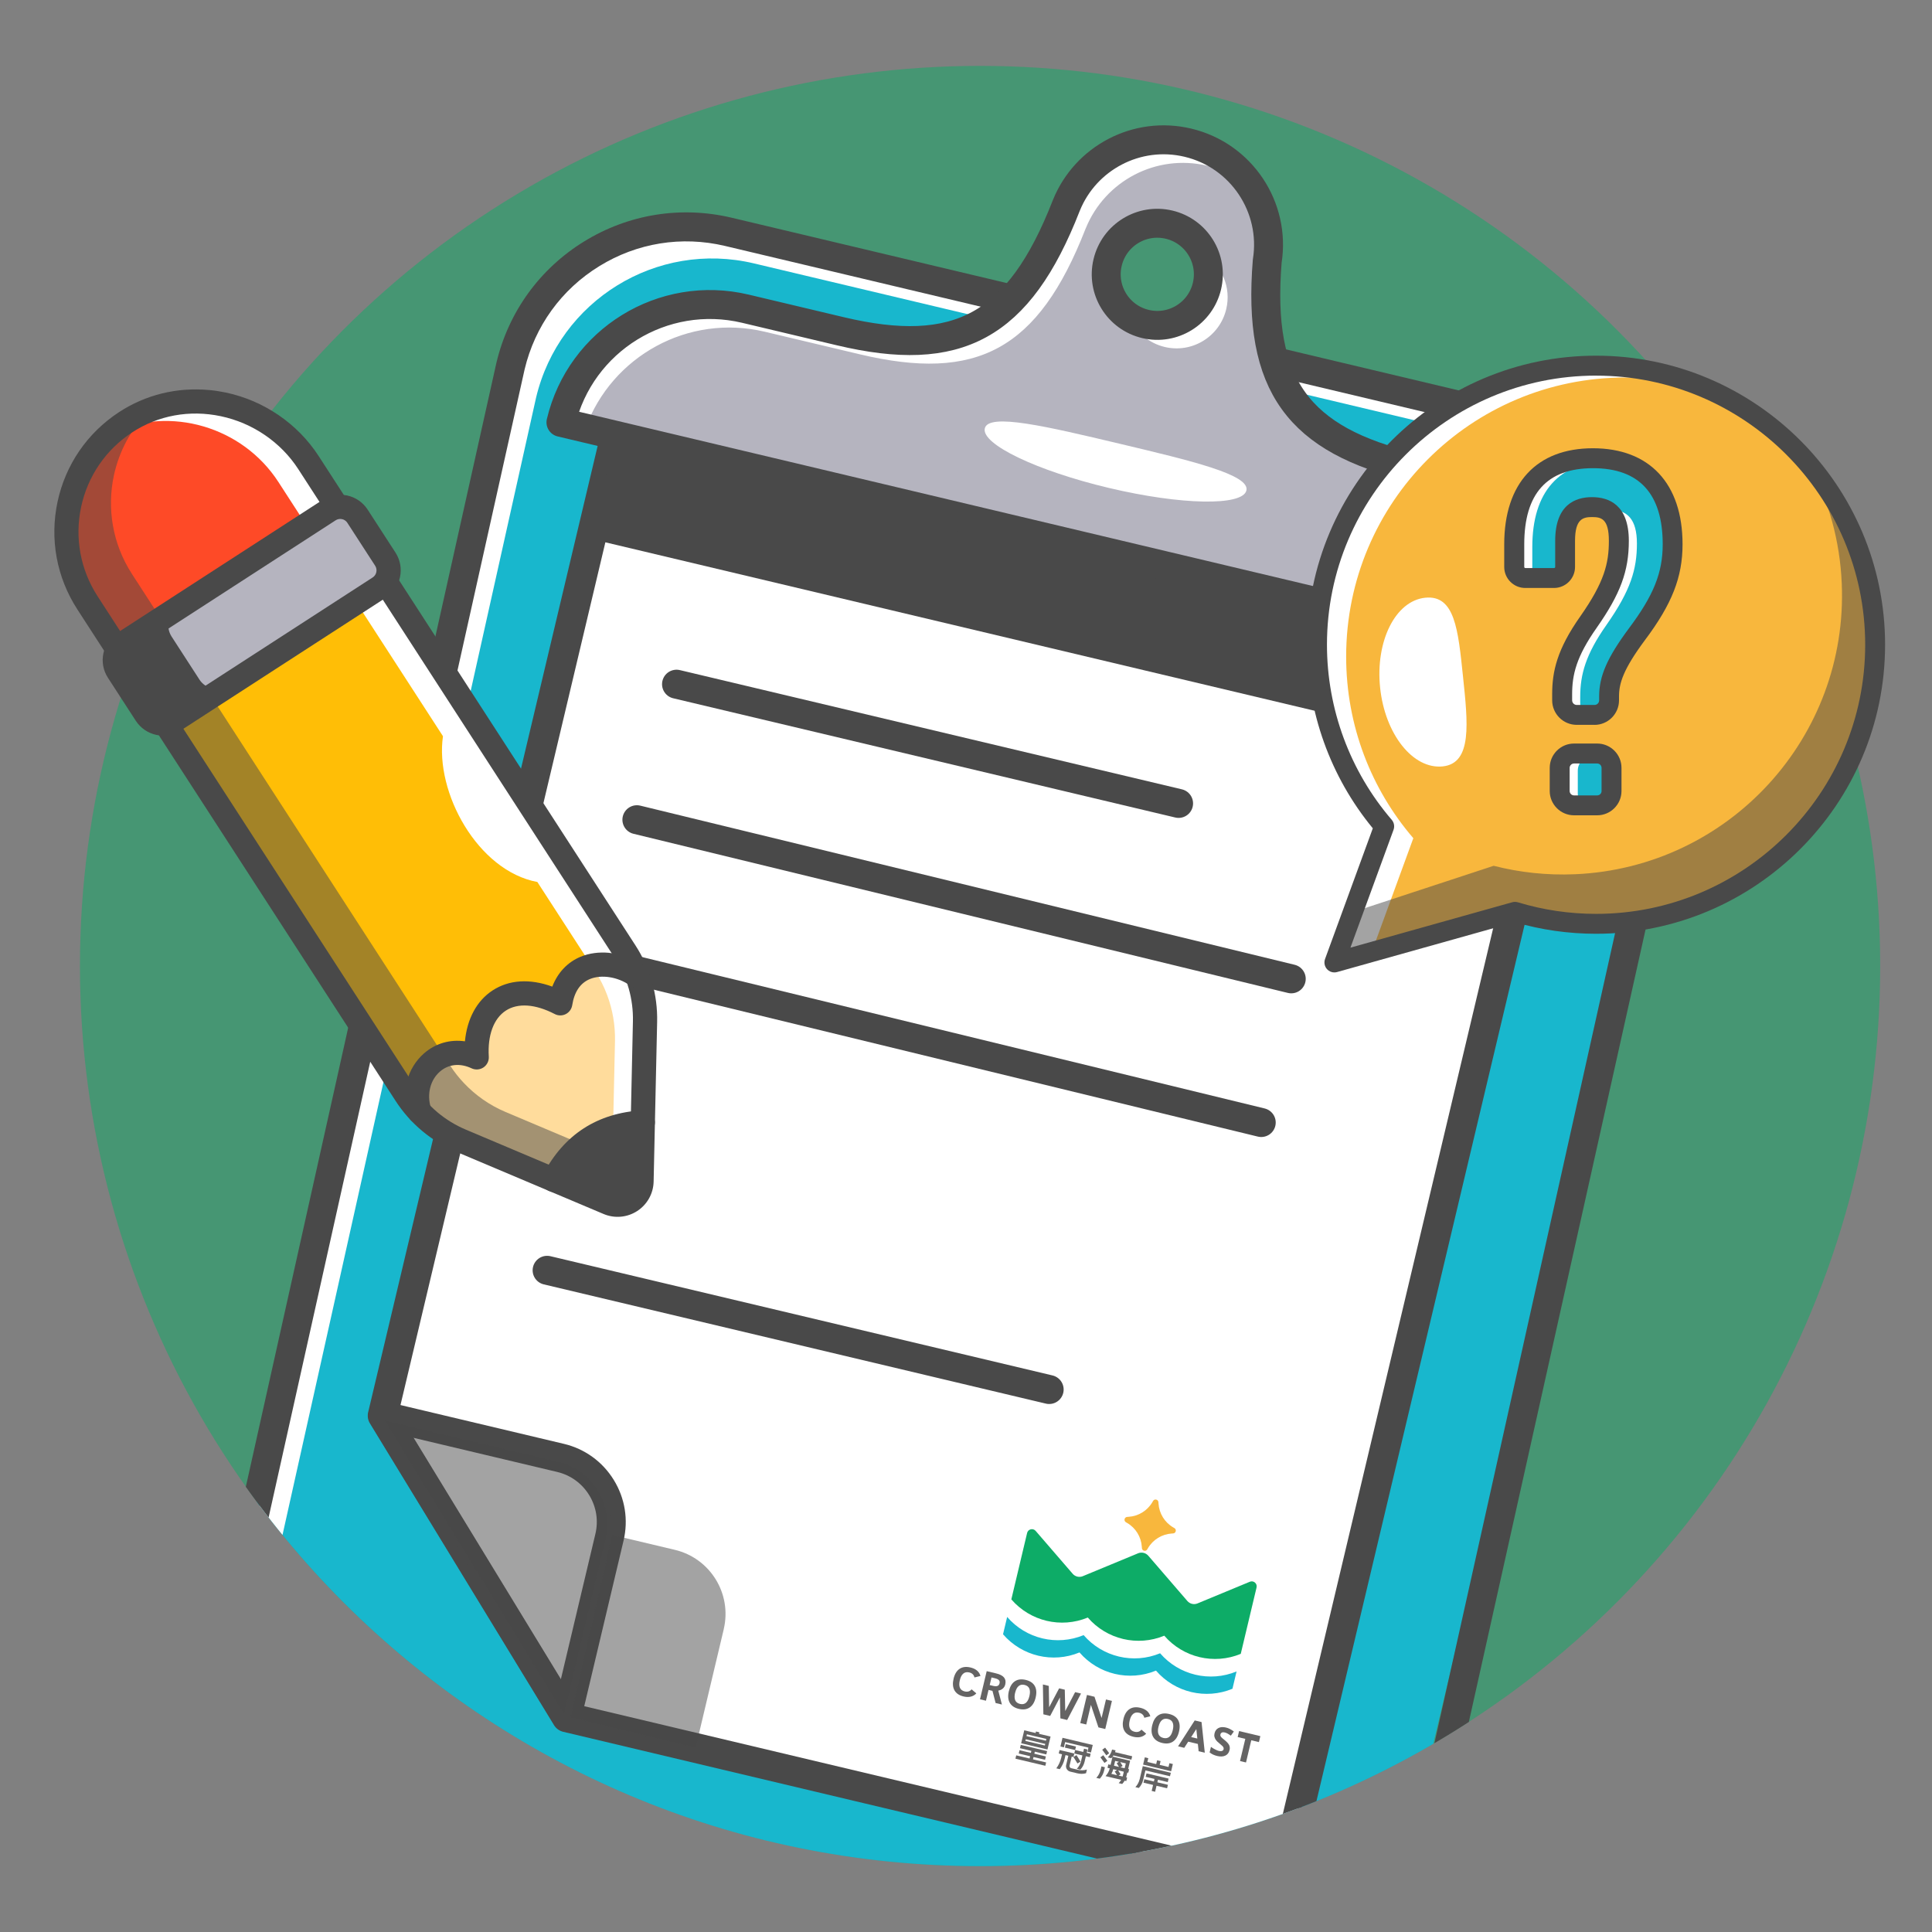 <?xml version="1.0" encoding="UTF-8"?>
<svg id="Layer_1" data-name="Layer 1" xmlns="http://www.w3.org/2000/svg" xmlns:xlink="http://www.w3.org/1999/xlink" viewBox="0 0 600 600">
  <rect x="0" y="0" width="600" height="600" fill="#808080" stroke="none"/>
  <defs>
    <style>
      .cls-1, .cls-2 {
        opacity: .5;
      }

      .cls-1, .cls-3 {
        fill: #494949;
      }

      .cls-2, .cls-4 {
        fill: #0dac67;
      }

      .cls-5 {
        fill: #fe4a27;
      }

      .cls-6 {
        fill: #ffbe06;
      }

      .cls-7 {
        stroke: #494949;
        stroke-linecap: round;
        stroke-linejoin: round;
        stroke-width: 8.99px;
      }

      .cls-7, .cls-8 {
        fill: none;
      }

      .cls-9 {
        fill: #fff;
      }

      .cls-10 {
        fill: #f8b73d;
      }

      .cls-11 {
        fill: #ffdc9c;
      }

      .cls-12 {
        fill: #b5b4bf;
      }

      .cls-13 {
        fill: #656464;
      }

      .cls-14 {
        fill: #1ea364;
      }

      .cls-15 {
        fill: #390075;
      }

      .cls-16 {
        fill: #18b7cd;
      }

      .cls-17 {
        clip-path: url(#clippath);
      }
    </style>
    <clipPath id="clippath">
      <path class="cls-8" d="M583.9,300c0,154.38-125.15,279.54-279.54,279.54S24.83,454.38,24.83,300L0,126.52,210.1,20.46h229.09l142.77,136.93,18.04,96.63-16.1,45.97Z"/>
    </clipPath>
  </defs>
  <circle class="cls-2" cx="304.37" cy="300" r="279.54"/>
  <g class="cls-17">
    <g>
      <path class="cls-16" d="M526,200.96l-73.92,311.29-9.73,40.96-3.22,37.36c-7.18,30.2-37.47,48.86-67.67,41.69l-258.09-61.28c-30.2-7.18-48.86-37.47-41.69-67.67l66.08-302.06,20.8-87.55c.81-3.38,1.9-6.62,3.25-9.69,10.7-24.36,37.58-38.37,64.4-31.99l258.09,61.28c30.2,7.18,48.86,37.47,41.7,67.67Z"/>
      <path class="cls-9" d="M520.9,160.05c-7.36-8.14-17.17-14.22-28.65-16.95l-258.11-61.3c-30.18-7.17-60.48,11.5-67.66,41.7l-86.87,389.62c-3.46,14.55-.91,29.14,6.04,41.12-12-13.25-17.47-32.01-13.03-50.71L159.49,113.91c7.17-30.2,37.46-48.86,67.65-41.69l258.1,61.3c15.65,3.72,28.19,13.64,35.66,26.53Z"/>
      <path class="cls-3" d="M384.45,638.29c-4.63,0-9.33-.53-14.02-1.65l-258.1-61.3c-32.56-7.73-52.76-40.51-45.02-73.07L154.17,112.65c3.75-15.77,13.41-29.14,27.21-37.65,13.8-8.5,30.09-11.12,45.86-7.38l258.1,61.3c15.77,3.75,29.14,13.41,37.65,27.21,8.5,13.8,11.12,30.09,7.38,45.86l-86.88,389.62c-6.62,27.86-31.58,46.67-59.04,46.67ZM372.5,627.89c27.73,6.59,55.66-10.62,62.24-38.35l86.88-389.62c3.19-13.44.96-27.31-6.29-39.06-7.24-11.76-18.63-19.99-32.07-23.18l-258.1-61.3c-13.44-3.19-27.31-.96-39.06,6.29-11.76,7.24-19.99,18.63-23.18,32.07l-86.88,389.62c-6.59,27.73,10.62,55.66,38.35,62.24l258.1,61.3Z"/>
      <path class="cls-9" d="M193.02,127.28l-74.18,312.36,57.16,93.69,207.29,49.23c8,1.9,16.01-3.04,17.91-11.04l88.76-373.73L193.02,127.28Z"/>
      <path class="cls-3" d="M386.75,583.61c-1.2,0-2.42-.14-3.62-.43l-207.55-49.29-57.44-94.15.06-.26L192.54,126.5l.63.15,297.56,70.67-.15.62-88.76,373.73c-.96,4.03-3.43,7.45-6.96,9.63-2.48,1.53-5.27,2.31-8.11,2.31ZM176.4,532.77l207.03,49.17c3.7.88,7.52.26,10.76-1.73,3.24-1.99,5.5-5.13,6.38-8.83l88.61-373.1-295.69-70.22-73.97,311.48,56.88,93.24Z"/>
      <path class="cls-3" d="M386.76,587.6c-1.51,0-3.04-.18-4.54-.54l-207.29-49.23c-1.2-.28-2.24-1.04-2.88-2.09l-57.16-93.69c-.64-1.04-.83-2.29-.55-3.48L188.52,126.21c.28-1.19,1.03-2.22,2.07-2.87,1.04-.64,2.3-.85,3.49-.56l296.94,70.52c1.19.28,2.23,1.03,2.87,2.07.64,1.04.85,2.3.56,3.5l-88.76,373.73c-1.2,5.07-4.31,9.36-8.74,12.1-3.11,1.92-6.62,2.91-10.19,2.91ZM178.94,529.28l205.41,48.78c2.67.63,5.42.19,7.75-1.25,2.33-1.44,3.96-3.69,4.6-6.36l87.69-369.23-287.94-68.38-72.67,306.01,55.17,90.42Z"/>
      <path class="cls-3" d="M175.99,537.83c-1.55,0-3.01-.8-3.84-2.15l-57.16-93.69c-.95-1.55-.87-3.52.2-4.98,1.07-1.47,2.91-2.15,4.68-1.73l55.25,13.12c6.49,1.54,11.99,5.52,15.49,11.2s4.58,12.38,3.04,18.87l-13.28,55.92c-.42,1.77-1.87,3.12-3.67,3.4-.24.04-.47.06-.71.06ZM128.29,446.51l45.85,75.16,10.76-45.29c.99-4.15.3-8.44-1.94-12.08-2.24-3.63-5.76-6.18-9.91-7.17l-44.75-10.63Z"/>
      <path class="cls-1" d="M118.24,440.24l57.16,93.69,13.28-55.92c2.61-11-4.19-22.04-15.19-24.66l-55.25-13.12Z"/>
      <path class="cls-3" d="M175.66,535.6l-58.78-96.34,56.75,13.48c5.49,1.3,10.14,4.67,13.1,9.47,2.96,4.8,3.87,10.47,2.57,15.96l-13.64,57.44ZM119.59,441.22l55.55,91.05,12.92-54.4c1.22-5.15.37-10.48-2.41-14.99-2.78-4.51-7.15-7.67-12.3-8.89l-53.75-12.76Z"/>
      <path class="cls-1" d="M224.77,505.96l-8.75,36.84-18.99-4.62-19.89-4.84,4.61-20.18,8.35-36.47,19.46,4.62c11.01,2.61,17.82,13.64,15.2,24.65Z"/>
      <rect class="cls-3" x="182.88" y="172.67" width="303.82" height="30.19" transform="translate(617.13 447.81) rotate(-166.64)"/>
      <path class="cls-12" d="M498.36,173.57c-6.38-10.37-16.72-18.3-29.51-21.33l-29.94-7.11c-35.65-8.47-48.47-25.38-45.36-64.03,2.66-16.67-7.96-32.82-24.65-36.79-15.85-3.76-31.74,4.75-37.69,19.37-.03.07-.07.16-.1.24-14.71,37.69-33.81,47.58-70.15,38.95l-29.48-7c-25.57-6.07-51.2,9.73-57.27,35.29l329.92,78.35c3.03-12.78.6-25.58-5.78-35.93ZM355.74,100.62c-8.52-2.02-13.79-10.57-11.76-19.09,2.02-8.52,10.57-13.79,19.09-11.76,8.52,2.02,13.79,10.57,11.76,19.09-2.02,8.52-10.57,13.79-19.09,11.76Z"/>
      <path class="cls-3" d="M504.62,210.28l-.63-.15-330.55-78.5.15-.62c6.14-25.86,32.17-41.9,58.04-35.76l29.48,7c36.27,8.61,55.08-1.84,69.41-38.56l.1-.25c6.21-15.25,22.38-23.57,38.43-19.75,16.81,3.99,27.85,20.47,25.14,37.52-3.03,37.65,9.13,54.82,44.87,63.3l29.94,7.11c12.54,2.98,23.16,10.66,29.9,21.62h0c6.75,10.96,8.83,23.89,5.86,36.42l-.15.62ZM175,130.68l328.66,78.06c2.68-12,.61-24.34-5.85-34.82h0c-6.56-10.67-16.9-18.15-29.11-21.05l-29.94-7.11c-36.52-8.67-48.95-26.21-45.85-64.71,2.62-16.43-8-32.27-24.16-36.11-15.18-3.6-31.07,4.56-36.95,18.99l-.1.24c-14.62,37.46-33.83,48.12-70.89,39.32l-29.48-7c-24.96-5.93-50.09,9.38-56.34,34.19ZM359.4,101.69c-1.26,0-2.54-.14-3.81-.45-4.29-1.02-7.92-3.64-10.23-7.4-2.31-3.75-3.02-8.18-2-12.47,2.1-8.85,11.01-14.35,19.86-12.24,8.85,2.1,14.34,11.01,12.24,19.86-1.8,7.57-8.58,12.69-16.05,12.69ZM359.4,69.98c-6.89,0-13.14,4.71-14.8,11.7-.94,3.96-.28,8.04,1.85,11.5,2.13,3.46,5.48,5.88,9.44,6.82,8.16,1.94,16.38-3.13,18.32-11.29,1.94-8.16-3.13-16.38-11.29-18.32-1.18-.28-2.35-.41-3.51-.41Z"/>
      <path class="cls-9" d="M373.99,79.02c1.28,3.01,1.64,6.42.83,9.84-2.02,8.52-10.56,13.78-19.09,11.76-1.8-.43-3.46-1.15-4.94-2.1,1.91,4.48,5.84,8.03,10.94,9.24,8.52,2.02,17.06-3.24,19.09-11.76,1.6-6.72-1.33-13.45-6.83-16.98ZM368.91,44.31c-15.86-3.77-31.75,4.75-37.7,19.38-.03.07-.06.16-.09.23-14.71,37.7-33.81,47.58-70.16,38.95l-29.47-7c-25.56-6.07-51.19,9.73-57.26,35.28l7.61,1.81c8.14-22.37,31.93-35.58,55.66-29.94l29.47,7c36.33,8.63,55.44-1.25,70.14-38.94.03-.08.08-.17.11-.24,5.96-14.63,21.84-23.13,37.69-19.37,5.45,1.29,10.25,3.89,14.15,7.37-4.37-7.06-11.42-12.46-20.14-14.53Z"/>
      <path class="cls-7" d="M498.36,173.57c-6.38-10.37-16.72-18.3-29.51-21.33l-29.94-7.11c-35.65-8.47-48.47-25.38-45.36-64.03,2.66-16.67-7.96-32.82-24.65-36.79-15.85-3.76-31.74,4.75-37.69,19.37-.03.07-.07.16-.1.24-14.71,37.69-33.81,47.58-70.15,38.95l-29.48-7c-25.57-6.07-51.2,9.73-57.27,35.29l329.92,78.35c3.03-12.78.6-25.58-5.78-35.93ZM355.74,100.62c-8.52-2.02-13.79-10.57-11.76-19.09,2.02-8.52,10.57-13.79,19.09-11.76,8.52,2.02,13.79,10.57,11.76,19.09-2.02,8.52-10.57,13.79-19.09,11.76Z"/>
      <path class="cls-9" d="M387.08,152.32c-1.16,4.89-20.29,4.54-42.72-.79s-39.68-13.61-38.52-18.5,19.35-.57,41.78,4.75c22.43,5.33,40.62,9.65,39.46,14.54Z"/>
      <path class="cls-7" d="M210.1,212.48l155.92,37.03"/>
      <path class="cls-7" d="M169.91,394.5l155.92,37.03"/>
      <path class="cls-7" d="M197.79,254.57l203.22,49.42"/>
      <path class="cls-7" d="M188.47,299.19l203.22,49.42"/>
      <g>
        <path class="cls-6" d="M27.17,187.21l98.79,152.6c1.26,1.95,2.7,3.78,4.28,5.45h0c3.62,3.86,8.02,6.93,12.94,9.01l28.82,12.17,16.87,7.14c4.85,2.04,10.22-1.44,10.34-6.69l.4-18.32.69-31.27c.1-4.87-.72-9.69-2.4-14.2h0c-.96-2.6-2.21-5.09-3.73-7.44l-98.4-151.99c-12.22-18.88-38-24.83-56.8-12.5-9.29,6.1-15.28,15.37-17.44,25.47-2.17,10.17-.47,21.17,5.63,30.59Z"/>
        <path class="cls-5" d="M27.17,187.21l9.03,13.94,68.22-44.17-8.64-13.34c-12.22-18.88-38-24.83-56.8-12.5-9.29,6.1-15.28,15.37-17.44,25.47-2.17,10.17-.47,21.17,5.63,30.59Z"/>
        <path class="cls-11" d="M130.25,345.25h0c3.62,3.86,8.02,6.93,12.94,9.01l28.82,12.17,16.87,7.14c4.85,2.04,10.22-1.44,10.34-6.69l.4-18.32.69-31.27c.1-4.87-.72-9.69-2.4-14.2h0c-7.78-5.64-21.72-5.6-23.92,8.53-15.57-8.07-26.96.55-25.95,16.8-11.36-5.35-21.4,5.44-17.8,16.85Z"/>
        <path class="cls-15" d="M188.87,299.08c3.27.31,6.6,1.51,9.38,3.53l.2.27c1.72,4.62,2.54,9.47,2.44,14.41l-1.1,49.6c-.06,2.66-1.43,5.1-3.66,6.55-2.23,1.44-5.02,1.69-7.47.66l-45.7-19.3c-5-2.11-9.42-5.18-13.13-9.14l-.13-.23c-1.85-5.87-.25-12.1,4.06-15.87,3.75-3.27,8.8-4.01,13.67-2.04-.27-7.8,2.36-14.05,7.28-17.26,4.96-3.23,11.64-3.05,18.85.49,1.26-6.58,4.98-9.44,7.94-10.67,2.22-.93,4.77-1.24,7.36-1ZM197.45,303.43c-4.66-3.31-10.87-4.23-15.5-2.3-4.02,1.67-6.57,5.33-7.39,10.56l-.12.78-.7-.36c-7.1-3.68-13.64-4-18.4-.9-4.76,3.1-7.2,9.35-6.72,17.16l.06.96-.87-.41c-4.71-2.22-9.68-1.66-13.3,1.5-3.95,3.45-5.42,9.16-3.76,14.57,3.54,3.75,7.82,6.72,12.66,8.76l45.7,19.3c2.13.9,4.47.69,6.41-.56,1.94-1.26,3.09-3.31,3.14-5.62l1.1-49.6c.1-4.74-.68-9.39-2.31-13.83Z"/>
        <path class="cls-1" d="M27.17,187.21l98.79,152.6c1.26,1.95,2.7,3.78,4.28,5.45h0c3.62,3.86,8.02,6.93,12.94,9.01l28.82,12.17,16.87,7.14c4.85,2.04,10.22-1.44,10.34-6.69l.09-3.68-13.49-5.71-28.82-12.17c-4.92-2.08-9.32-5.15-12.94-9h0c-1.59-1.67-3.02-3.5-4.28-5.45L40.99,178.27c-6.1-9.42-7.8-20.43-5.63-30.59,1.63-7.59,5.42-14.72,11.15-20.38-2.59,1-5.12,2.27-7.52,3.85-9.29,6.1-15.28,15.37-17.44,25.47-2.17,10.17-.47,21.17,5.63,30.59Z"/>
        <path class="cls-9" d="M189.9,372.91c0,.34-.03.66-.09.98,4.59,1.26,9.31-2.09,9.42-7.02l.4-18.32.69-31.27c.1-4.87-.72-9.69-2.4-14.2h0c-.96-2.6-2.21-5.09-3.73-7.44l-98.4-151.99c-12.22-18.88-38-24.83-56.8-12.5-1.53,1-2.96,2.09-4.31,3.26,18.13-8.43,40.62-1.96,51.78,15.28l51.11,78.95c-2.54,17.45,10.79,41.82,29.31,45.27l17.98,27.77c1.52,2.34,2.77,4.84,3.73,7.43h0c1.68,4.52,2.5,9.34,2.4,14.21l-.69,31.27-.4,18.32Z"/>
        <path class="cls-3" d="M64.93,121.12c1.73.16,3.47.43,5.21.79,11.81,2.49,22.31,9.67,28.8,19.69l98.4,151.99c4.59,7.09,6.92,15.31,6.74,23.76l-1.09,49.6c-.08,3.71-1.99,7.13-5.11,9.15-3.12,2.02-7.02,2.36-10.44.91l-45.7-19.3c-7.78-3.29-14.33-8.77-18.92-15.87L24.02,189.25c-6.44-9.95-8.62-21.81-6.15-33.41,2.46-11.5,9.23-21.38,19.05-27.82,8.3-5.44,18.08-7.82,28-6.89ZM191.46,370.39c.81.08,1.62-.12,2.33-.58,1.04-.68,1.66-1.77,1.68-3.01l1.09-49.6c.15-6.94-1.76-13.69-5.53-19.52l-98.4-151.99c-5.41-8.36-14.18-14.35-24.05-16.43-9.7-2.05-19.48-.26-27.55,5.03-8.16,5.36-13.78,13.56-15.83,23.12-2.06,9.64-.24,19.5,5.11,27.77l98.8,152.6c3.77,5.83,9.15,10.33,15.54,13.03l45.7,19.31c.36.15.73.25,1.11.28Z"/>
        <rect class="cls-12" x="33.88" y="176.73" width="88.58" height="28.66" rx="6.38" ry="6.38" transform="translate(-91.28 73.16) rotate(-32.92)"/>
        <path class="cls-3" d="M36.67,208.45l8.64,13.35c1.91,2.96,5.86,3.8,8.82,1.89l16.62-10.76c-2.96,1.91-6.91,1.07-8.82-1.89l-8.64-13.35c-1.91-2.96-1.07-6.91,1.89-8.82l-16.62,10.76c-2.96,1.91-3.8,5.86-1.89,8.82Z"/>
        <path class="cls-3" d="M106.59,153.69c.4.04.8.1,1.2.18,2.65.57,4.91,2.13,6.39,4.4l8.64,13.34c1.47,2.27,1.97,4.98,1.4,7.63s-2.13,4.92-4.4,6.39l-63.64,41.2c-2.27,1.47-4.98,1.97-7.63,1.4-2.65-.57-4.91-2.13-6.39-4.4l-8.64-13.34c-1.47-2.27-1.97-4.98-1.4-7.63s2.13-4.92,4.4-6.39l63.64-41.2c1.93-1.25,4.18-1.8,6.43-1.59ZM50.42,220.95c.59.05,1.17-.09,1.67-.41h0l63.64-41.2c.59-.38,1-.97,1.14-1.66.15-.69.02-1.39-.36-1.98l-8.64-13.34c-.38-.59-.97-1-1.66-1.14-.69-.14-1.39-.02-1.98.37l-63.64,41.2c-.59.38-1,.97-1.14,1.66-.15.69-.02,1.39.36,1.98l8.64,13.34c.38.59.97,1,1.66,1.14.1.02.21.04.31.05ZM54.13,223.68h-.01s.01,0,.01,0Z"/>
        <path class="cls-3" d="M189.16,295.92c3.84.36,7.73,1.76,10.96,4.1.36.26.67.59.92.96,1.15,1.72.69,4.06-1.03,5.21-1.39.93-3.17.81-4.41-.18-3.74-2.64-8.83-3.44-12.42-1.95-2.98,1.24-4.82,3.97-5.47,8.11-.19,1.19-.93,2.22-2.01,2.77-1.08.55-2.35.54-3.42-.02-6.04-3.13-11.44-3.51-15.2-1.06-3.77,2.45-5.69,7.66-5.28,14.29.08,1.32-.54,2.59-1.64,3.34-1.1.74-2.51.85-3.7.29-3.59-1.69-7.17-1.32-9.85,1.02-3,2.62-4.1,7.03-2.8,11.24.53,1.57-.03,3.36-1.47,4.32-1.72,1.15-4.05.69-5.2-1.03h0c-.2-.3-.35-.63-.46-.97-2.23-7.08-.26-14.62,5-19.22,3.58-3.13,8.09-4.41,12.71-3.75.67-6.99,3.68-12.61,8.6-15.81,5.11-3.33,11.57-3.71,18.53-1.18,1.69-4.35,4.71-7.57,8.78-9.27,2.69-1.12,5.76-1.51,8.87-1.22Z"/>
        <path class="cls-3" d="M199.99,344.82c1.81.17,3.28,1.64,3.39,3.51.12,2.07-1.45,3.85-3.52,3.97-11.27.67-19.29,5.87-24.52,15.88-.96,1.84-3.23,2.55-5.06,1.59-1.84-.96-2.55-3.23-1.59-5.06,6.46-12.36,16.8-19.06,30.72-19.89.2-.01.39,0,.58,0Z"/>
        <path class="cls-3" d="M172.02,366.43l16.88,7.13c4.84,2.05,10.22-1.43,10.33-6.69l.4-18.33c-12.57.75-21.78,6.72-27.62,17.88Z"/>
      </g>
      <g>
        <g>
          <g>
            <path class="cls-13" d="M321.63,527.2c-.34,1.45-.97,2.47-1.87,3.08-.9.61-2.02.75-3.36.43s-2.27-.95-2.81-1.9c-.53-.95-.63-2.15-.28-3.6s.97-2.48,1.87-3.08c.9-.6,2.02-.74,3.37-.42s2.28.95,2.81,1.89c.53.94.62,2.14.27,3.59ZM315.25,525.69c-.23.98-.22,1.76.03,2.34.25.58.75.96,1.49,1.14,1.48.35,2.45-.46,2.92-2.42s-.03-3.13-1.5-3.48c-.74-.18-1.35-.06-1.84.35-.49.41-.85,1.1-1.09,2.07Z"/>
            <path class="cls-13" d="M366.15,537.78c-.34,1.45-.97,2.47-1.87,3.08-.9.61-2.02.75-3.36.43s-2.27-.95-2.81-1.9c-.53-.95-.63-2.15-.28-3.6s.97-2.48,1.87-3.08c.9-.6,2.02-.74,3.37-.42s2.28.95,2.81,1.89c.53.94.62,2.14.27,3.59ZM359.77,536.26c-.23.98-.22,1.76.03,2.34.25.58.75.96,1.49,1.14,1.48.35,2.45-.46,2.92-2.42s-.03-3.13-1.5-3.48c-.74-.18-1.35-.06-1.84.35-.49.41-.85,1.1-1.09,2.07Z"/>
            <path class="cls-13" d="M381.83,543.56c-.19.79-.62,1.34-1.29,1.66-.68.32-1.52.36-2.53.12-.93-.22-1.72-.59-2.35-1.11l.41-1.72c.53.4,1,.62,1.39.83.38.2.74.35,1.08.43.41.1.74.09.99-.01.25-.1.4-.23.47-.53.04-.17.03-.34-.03-.49-.06-.16-.17-.32-.33-.49-.16-.17-.49-.45-.99-.86-.47-.38-.82-.71-1.03-1.01-.21-.29-.36-.61-.45-.96-.09-.34-.08-.72.02-1.13.18-.77.59-1.32,1.22-1.64.63-.32,1.41-.37,2.33-.15.45.11.87.26,1.26.47.39.21.78.46,1.19.76l-.94,1.3c-.42-.3-.77-.53-1.06-.68-.29-.15-.58-.26-.87-.33-.35-.08-.64-.07-.87.05-.23.12-.37.31-.43.57-.04.16-.03.32.01.45.05.14.14.29.28.44.14.15.48.45,1.03.89.72.58,1.19,1.11,1.4,1.57.21.46.25.98.11,1.55Z"/>
            <polygon class="cls-13" points="333.89 525.51 330.82 531.38 330.68 524.75 328.92 524.33 325.82 530.2 325.71 523.57 325.7 523.57 323.88 523.13 324.03 532.4 326.14 532.9 329.17 527.13 329.31 533.65 331.42 534.16 335.72 525.94 333.89 525.51"/>
            <path class="cls-13" d="M373.16,534.8l-2.13-.5-5.17,8.04,1.92.46h0s0,0,0,0l1.23-1.91,3,.71.2,1.89.02.36,1.93.46-1.01-9.51ZM369.93,539.46l1.6-2.48.31,2.94-1.91-.45Z"/>
            <path class="cls-13" d="M301.74,524.63c-.53.65-1.24.87-2.14.66-.74-.18-1.23-.55-1.49-1.14-.25-.58-.26-1.36-.03-2.34s.59-1.67,1.09-2.07c.49-.41,1.11-.52,1.84-.35.9.21,1.44.74,1.61,1.56h0l1.87-.46c-.08-.26-.17-.52-.3-.75-.53-.94-1.46-1.57-2.81-1.89s-2.47-.18-3.37.42c-.9.6-1.53,1.62-1.87,3.08s-.25,2.66.28,3.6c.53.95,1.47,1.58,2.81,1.9s2.46.17,3.36-.43c.22-.15.43-.33.61-.53l-1.45-1.24h-.02Z"/>
            <path class="cls-13" d="M354.49,537.15c-.53.65-1.24.87-2.14.66-.74-.18-1.23-.55-1.49-1.14-.25-.58-.26-1.36-.03-2.34s.59-1.67,1.09-2.07c.49-.41,1.11-.52,1.84-.35.9.21,1.44.74,1.61,1.56h0l1.87-.46c-.08-.26-.17-.52-.3-.75-.53-.94-1.46-1.57-2.81-1.89s-2.47-.18-3.37.42c-.9.6-1.53,1.62-1.87,3.08s-.25,2.66.28,3.6c.53.95,1.47,1.58,2.81,1.9s2.46.17,3.36-.43c.22-.15.43-.33.61-.53l-1.45-1.24h-.02Z"/>
            <polygon class="cls-13" points="384.81 537.6 384.37 539.46 386.74 540.02 385.1 546.91 386.96 547.35 388.59 540.46 390.97 541.02 391.41 539.17 384.81 537.6"/>
            <polygon class="cls-13" points="343.47 527.79 342.1 533.54 339.9 526.94 337.57 526.38 335.49 535.12 337.35 535.56 338.79 529.46 341.13 536.46 343.25 536.96 345.32 528.23 343.47 527.79"/>
            <path class="cls-13" d="M311.15,529.34l-1.12-4.3c.56-.11,1.03-.32,1.41-.65.38-.33.63-.76.75-1.27.21-.88.08-1.6-.39-2.17-.47-.57-1.29-.99-2.48-1.27l-2.89-.69-2.08,8.74,1.85.44.8-3.35,1.22.29.98,3.78.08.02h0s1.85.44,1.85.44h0s0,0,0,0ZM307.93,520.95l1.01.24c.6.14,1.02.33,1.26.58.24.24.32.57.22.99s-.31.69-.64.82c-.33.13-.78.12-1.37-.02l-1.05-.25.56-2.36Z"/>
          </g>
          <g>
            <g>
              <polygon class="cls-13" points="329.97 539.69 329.33 542.4 330.41 542.66 330.79 541.02 338.03 542.74 337.73 544.01 338.81 544.26 339.36 541.92 329.97 539.69"/>
              <rect class="cls-13" x="331.89" y="540.94" width="1.11" height="3.26" transform="translate(-272.27 740.65) rotate(-76.64)"/>
              <rect class="cls-13" x="333.92" y="545.17" width="1.11" height="2.37" transform="translate(-236.9 256.68) rotate(-31.64)"/>
              <path class="cls-13" d="M337.73,543.33l-1.08-.26-.24,1.01-2.52-.6-.26,1.08,2.52.6-.41,1.73c-.22.91-.67,1.75-1.32,2.43l1.08.26c.65-.68,1.1-1.52,1.32-2.43l.41-1.73,1.22.29.26-1.08-1.22-.29.24-1.01Z"/>
              <path class="cls-13" d="M328.82,544.56l1,.24-.27,1.16c-.28,1.16-.79,2.25-1.5,3.21l1.08.26c.71-.95,1.23-2.05,1.5-3.21l.27-1.16.88.21-.68,2.87c-.22.91.35,1.83,1.26,2.05l2.18.52c.91.22,1.85.25,2.74-.02l.27-1.14c-.9.27-1.85.3-2.76.08l-2.14-.51c-.35-.08-.57-.44-.49-.79l.67-2.81.54.13h0s.26-1.08.26-1.08l-4.57-1.08-.26,1.08Z"/>
            </g>
            <g>
              <polygon class="cls-13" points="359.62 552.72 362.66 553.44 362.92 552.36 356.06 550.74 355.8 551.81 358.54 552.46 358.35 553.26 355.38 552.55 355.13 553.63 358.1 554.33 357.66 556.19 358.73 556.45 359.17 554.59 362.45 555.37 362.71 554.29 359.43 553.51 359.62 552.72"/>
              <polygon class="cls-13" points="363.17 547.58 362.89 548.75 360.15 548.1 360.43 546.92 359.35 546.67 359.07 547.85 356.33 547.19 356.61 546.02 355.53 545.76 355 548.01 355 548.01 363.71 550.08 363.71 550.08 364.24 547.83 363.17 547.58"/>
              <path class="cls-13" d="M353.92,552.58c-.22.91-.67,1.75-1.32,2.43l1.08.26c.65-.68,1.1-1.52,1.32-2.43l.72-3.02,7.63,1.81.26-1.08-8.71-2.07-.97,4.1Z"/>
            </g>
            <g>
              <rect class="cls-13" x="342.82" y="542.9" width="1.11" height="2.15" transform="translate(-254.77 307.25) rotate(-36.15)"/>
              <rect class="cls-13" x="342.25" y="545.26" width="1.11" height="2.15" transform="translate(-256.27 307.36) rotate(-36.15)"/>
              <path class="cls-13" d="M341.79,549.7c-.22.91-.67,1.75-1.32,2.43l1.08.26c.65-.68,1.1-1.52,1.32-2.43l.27-1.13-1.08-.26-.27,1.13Z"/>
              <path class="cls-13" d="M351.35,546.5l.26-1.08-5.33-1.27c.06-.18.13-.36.17-.55l-1.08-.26c-.22.91-.67,1.75-1.32,2.43l1.08.26c.13-.14.26-.29.37-.45l-.6,2.52-.7-.17-.26,1.08.7.17c-.22.9-.67,1.73-1.31,2.41l4.86,1.15c-.21.37-.46.72-.76,1.03l1.08.26c.3-.31.55-.66.76-1.03l.51.12.26-1.08-.32-.08c.04-.12.08-.24.11-.36l.27-1.13.3.07.26-1.08-.3-.07.61-2.58-1.08-.25-3.3-.78-1.05-.25c.09-.12.16-.24.24-.36l5.57,1.32ZM345.72,549.43l1.18.28-.71.44.71,1.15-1.76-.42c.26-.45.47-.93.59-1.44ZM348.74,551.35c-.03.12-.07.24-.11.36l-1.25-.3.63-.39-.75-1.22,1.75.42-.27,1.13ZM349.27,549.14l-1.28-.3.65-.4-.74-1.21,1.73.41-.36,1.5ZM347.5,547.14l-.7.43.71,1.16-1.55-.37.36-1.5,1.17.28Z"/>
            </g>
            <g>
              <polygon class="cls-13" points="319.91 545.41 316.38 544.57 316.62 543.54 320.15 544.38 320.3 543.75 316.77 542.91 317.01 541.88 325.19 543.82 324.94 544.85 321.37 544 321.22 544.63 324.8 545.48 324.55 546.51 320.97 545.66 320.8 546.38 324.88 547.34 324.64 548.38 315.35 546.17 315.6 545.14 319.74 546.12 319.91 545.41"/>
              <path class="cls-13" d="M322.68,538.45l.11-.47-1.06-.25-.11.47-3.53-.84-.96,4.02,8.17,1.94.96-4.02-3.59-.85ZM324.49,542.04s-.03.03-.06.03l-5.95-1.41-.03-.05.11-.46,6.05,1.44-.11.46ZM324.83,540.6l-6.05-1.44.12-.51s.02-.04.05-.03l5.95,1.41.04.06-.12.51Z"/>
            </g>
          </g>
        </g>
        <path class="cls-4" d="M390.23,492.99c.29-1.21-.92-2.24-2.07-1.77l-16.27,6.74c-1.09.45-2.36.15-3.13-.74l-12.14-14.07c-.79-.91-2.07-1.22-3.18-.76l-17.17,7.11c-1.09.45-2.36.15-3.13-.74l-11.51-13.33c-.82-.94-2.36-.57-2.65.65l-4.9,20.62c5.87,6.8,15.44,9.08,23.75,5.64h0c5.87,6.8,15.44,9.08,23.75,5.64h0s0,0,0,0c5.87,6.8,15.44,9.08,23.75,5.64l4.91-20.62Z"/>
        <path class="cls-16" d="M384.03,519.08c-8.3,3.44-17.88,1.16-23.75-5.64h0s0,0,0,0c-8.3,3.44-17.88,1.16-23.75-5.64h0c-8.3,3.44-17.88,1.16-23.75-5.64l-1.28,5.38c5.87,6.8,15.44,9.08,23.75,5.64h0c5.87,6.8,15.44,9.08,23.75,5.64h0s0,0,0,0c5.87,6.8,15.44,9.08,23.75,5.64l1.28-5.38Z"/>
        <g>
          <polygon class="cls-14" points="358.79 519.72 358.79 519.72 358.79 519.72 358.79 519.72"/>
          <polygon class="cls-14" points="335.04 514.08 335.04 514.08 335.04 514.08 335.04 514.08"/>
        </g>
        <path class="cls-10" d="M359.76,466.52l.03.44c.2,3.06,1.9,5.83,4.55,7.38l.38.22c.76.44.48,1.6-.39,1.66l-.44.03c-3.06.2-5.83,1.9-7.38,4.55l-.22.38c-.44.76-1.6.48-1.66-.39l-.03-.44c-.2-3.06-1.9-5.83-4.55-7.38l-.38-.22c-.76-.44-.48-1.6.39-1.66l.44-.03c3.06-.2,5.83-1.9,7.38-4.55l.22-.38c.44-.76,1.6-.48,1.66.39Z"/>
      </g>
      <g>
        <path class="cls-10" d="M582.35,200.22c0,47.88-38.81,86.68-86.68,86.68-8.76,0-17.2-1.3-25.17-3.72h0l-56.08,15.73,15.46-42.29c-13.01-15.15-20.86-34.86-20.86-56.4,0-47.87,38.8-86.67,86.67-86.67s86.68,38.8,86.68,86.67Z"/>
        <path class="cls-9" d="M532.74,121.87c-8.78-3.01-18.21-4.63-28.01-4.63-47.87,0-86.67,38.8-86.67,86.67,0,21.55,7.85,41.25,20.86,56.4l-12.92,35.35-11.6,3.25,15.46-42.29c-13.01-15.15-20.86-34.86-20.86-56.4,0-47.87,38.8-86.67,86.67-86.67,13.26,0,25.83,2.98,37.07,8.31Z"/>
        <path class="cls-1" d="M582.35,200.22c0,47.88-38.81,86.68-86.68,86.68-8.76,0-17.2-1.3-25.17-3.72h0l-56.08,15.73,5.73-15.66,43.73-14.37h0c8.07,2.07,16.57,3,25.31,2.62,47.82-2.1,84.89-42.57,82.78-90.4-.57-13.18-4.07-25.53-9.83-36.48,12.61,15.04,20.2,34.44,20.2,55.61Z"/>
        <path class="cls-3" d="M414.41,302c-.85,0-1.68-.35-2.27-.99-.79-.85-1.03-2.08-.64-3.17l14.84-40.6c-13.19-16.01-20.44-36.19-20.44-57.02,0-49.49,40.27-89.76,89.76-89.76s89.77,40.27,89.77,89.76-40.27,89.77-89.77,89.77c-8.58,0-17.05-1.21-25.2-3.6l-55.23,15.49c-.28.08-.56.11-.84.11ZM495.67,116.65c-46.08,0-83.57,37.49-83.57,83.57,0,19.96,7.14,39.28,20.12,54.39.73.85.94,2.03.56,3.08l-13.39,36.61,50.26-14.1c.57-.16,1.18-.15,1.75.02,7.83,2.38,16,3.59,24.27,3.59,46.09,0,83.58-37.49,83.58-83.58s-37.49-83.57-83.58-83.57Z"/>
        <path class="cls-16" d="M485.14,215.64c0-6.98,1.67-13.21,8.2-22.47,7.44-10.63,9.41-17.16,9.41-25.2,0-7.59-3.04-10.48-8.35-10.48s-8.35,2.89-8.35,10.48v8.11c0,1.9-1.54,3.43-3.43,3.43h-8.93c-1.9,0-3.43-1.54-3.43-3.43v-7.04c0-17.01,8.2-26.72,24.45-26.72s24.75,9.72,24.75,26.72c0,9.26-2.88,17.01-11.08,27.94-6.53,8.81-8.65,13.97-8.65,19.28v1.24c0,2.5-2.03,4.53-4.53,4.53h-5.51c-2.5,0-4.53-2.03-4.53-4.53v-1.85ZM488.83,234.01h7.19c2.46,0,4.45,1.99,4.45,4.45v7.19c0,2.46-1.99,4.45-4.45,4.45h-7.19c-2.46,0-4.45-1.99-4.45-4.45v-7.19c0-2.46,1.99-4.45,4.45-4.45Z"/>
        <path class="cls-9" d="M494.7,142.31c-16.24,0-24.45,9.71-24.45,26.72v7.05c0,1.89,1.54,3.43,3.44,3.43h3.37c-.73-.63-1.19-1.56-1.19-2.6v-7.04c0-17.01,8.2-26.73,24.45-26.73.78,0,1.54.03,2.27.07-2.39-.6-5.02-.9-7.9-.9ZM498.95,194c7.44-10.62,9.41-17.16,9.41-25.2,0-7.6-3.03-10.48-8.35-10.48-.45,0-.89.02-1.31.07,2.61,1.36,4.04,4.36,4.04,9.57,0,8.05-1.97,14.58-9.41,25.21-6.53,9.26-8.2,15.49-8.2,22.47v1.85c0,2.5,2.03,4.53,4.53,4.53h2.99c-1.15-.82-1.9-2.17-1.9-3.69v-1.85c0-6.99,1.67-13.21,8.2-22.47ZM494.45,234.85h4.15c-.73-.53-1.62-.83-2.58-.83h-7.18c-2.47,0-4.46,1.99-4.46,4.45v7.19c0,2.46,1.99,4.45,4.46,4.45h3.02c-1.12-.8-1.86-2.12-1.86-3.62v-7.18c0-2.46,2-4.46,4.46-4.46Z"/>
        <path class="cls-3" d="M496.02,253.2h-7.19c-4.16,0-7.55-3.39-7.55-7.55v-7.19c0-4.16,3.39-7.55,7.55-7.55h7.19c4.16,0,7.55,3.39,7.55,7.55v7.19c0,4.16-3.39,7.55-7.55,7.55ZM488.83,237.11c-.75,0-1.36.61-1.36,1.36v7.19c0,.75.61,1.36,1.36,1.36h7.19c.75,0,1.36-.61,1.36-1.36v-7.19c0-.75-.61-1.36-1.36-1.36h-7.19ZM495.18,225.11h-5.51c-4.21,0-7.63-3.42-7.63-7.63v-1.85c0-7.1,1.49-13.94,8.76-24.25,7.44-10.62,8.85-16.43,8.85-23.42s-2.49-7.38-5.25-7.38-5.26.56-5.26,7.38v8.11c0,3.6-2.93,6.53-6.53,6.53h-8.93c-3.6,0-6.53-2.93-6.53-6.53v-7.04c0-18.95,10.04-29.82,27.54-29.82s27.84,10.87,27.84,29.82c0,10.21-3.28,18.57-11.7,29.79-6.69,9.02-8.03,13.36-8.03,17.43v1.24c0,4.21-3.42,7.63-7.63,7.63ZM494.4,154.39c5.22,0,11.45,2.35,11.45,13.57,0,9.4-2.61,16.46-9.97,26.98-6.36,9.03-7.64,14.61-7.64,20.7v1.85c0,.79.64,1.44,1.44,1.44h5.51c.79,0,1.44-.64,1.44-1.44v-1.24c0-6.29,2.51-12.02,9.26-21.13,7.64-10.19,10.48-17.25,10.48-26.09,0-15.68-7.29-23.63-21.65-23.63s-21.35,7.95-21.35,23.63v7.04c0,.19.15.34.34.34h8.93c.19,0,.34-.15.34-.34v-8.11c0-11.22,6.22-13.57,11.45-13.57Z"/>
        <path class="cls-9" d="M454.34,210.01c1.51,14.46,2.95,27.03-6.28,28-9.23.96-17.94-9.98-19.45-24.44-1.51-14.46,4.75-26.97,13.98-27.94,9.23-.96,10.24,9.92,11.75,24.38Z"/>
      </g>
    </g>
  </g>
</svg>